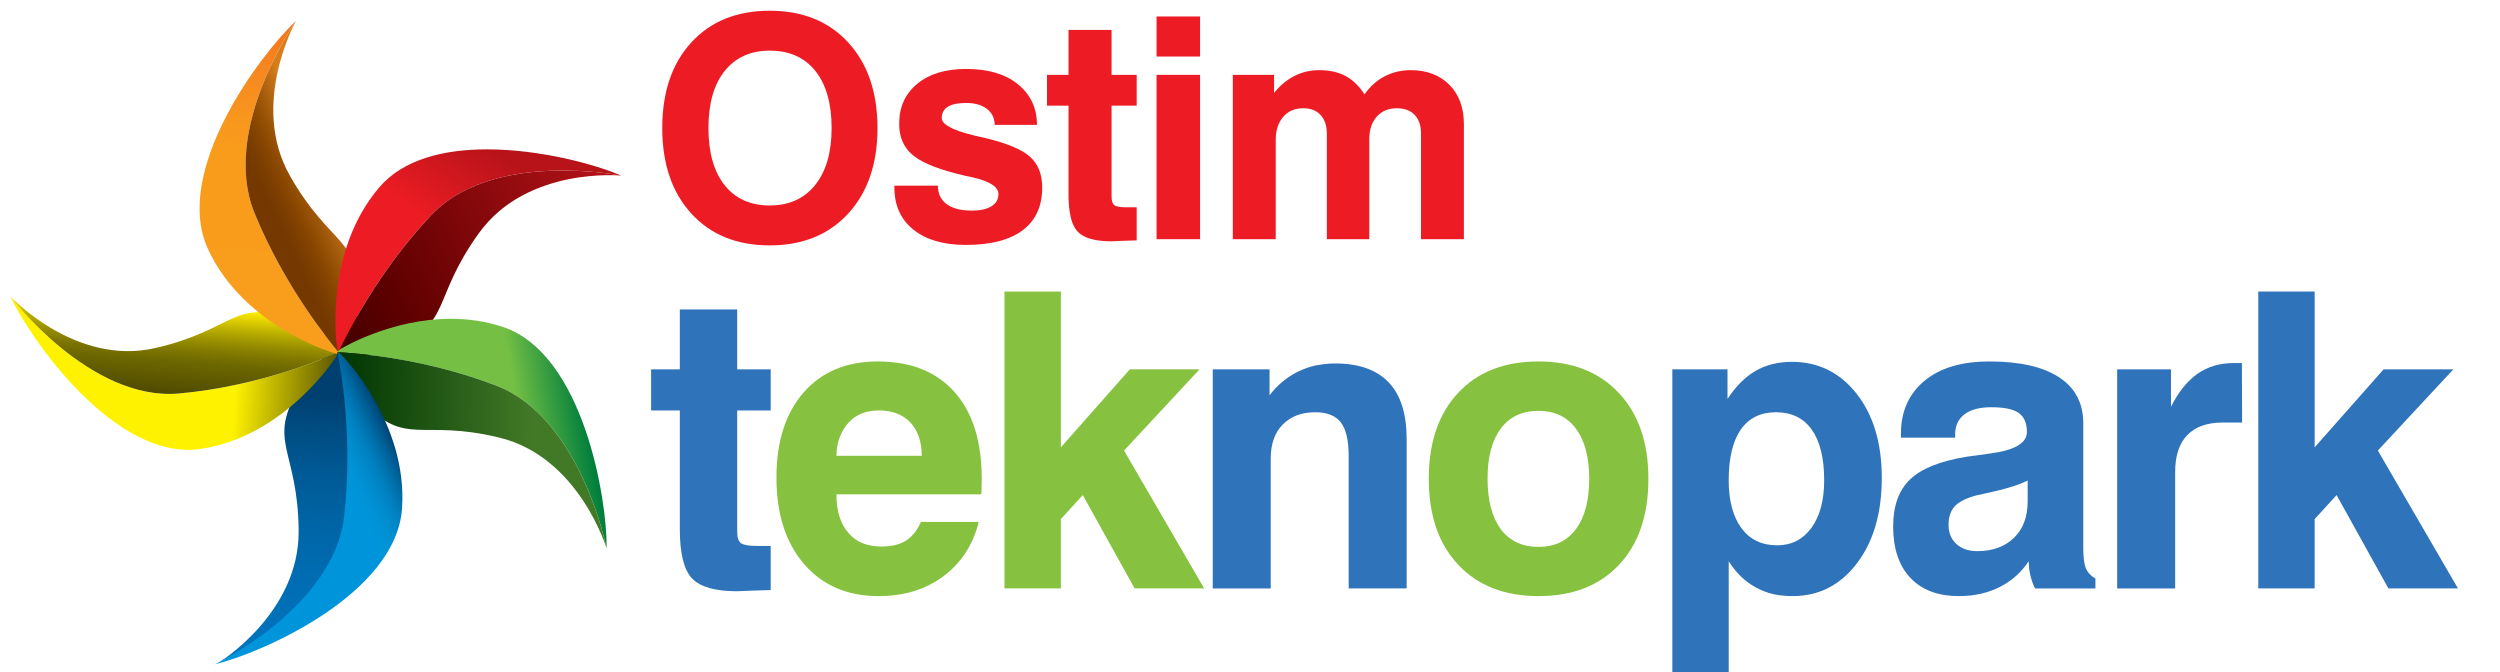 <?xml version="1.0" encoding="utf-8"?>
<!-- Generator: Adobe Illustrator 16.0.3, SVG Export Plug-In . SVG Version: 6.00 Build 0)  -->
<!DOCTYPE svg PUBLIC "-//W3C//DTD SVG 1.1//EN" "http://www.w3.org/Graphics/SVG/1.1/DTD/svg11.dtd">
<svg version="1.1" id="katman_1" xmlns="http://www.w3.org/2000/svg" xmlns:xlink="http://www.w3.org/1999/xlink" x="0px" y="0px"
	 width="314.922px" height="84.662px" viewBox="0 0 314.922 84.662" enable-background="new 0 0 314.922 84.662"
	 xml:space="preserve">
<g>
	<g>
		<defs>
			<path id="SVGID_1_" d="M37.768,48.816c-4.246,6.851-0.241,7.633-0.148,18.044c0.096,10.411-10.101,16.635-10.101,16.635
				s14.918-7.152,16.267-18.517c1.17-9.869-0.382-18.623-0.807-20.756c-0.112-0.032-0.24-0.055-0.388-0.055
				C41.681,44.168,40.128,45.011,37.768,48.816"/>
		</defs>
		<clipPath id="SVGID_2_">
			<use xlink:href="#SVGID_1_"  overflow="visible"/>
		</clipPath>
		
			<linearGradient id="SVGID_3_" gradientUnits="userSpaceOnUse" x1="-122.837" y1="462.448" x2="-121.01" y2="462.448" gradientTransform="matrix(-1.787 22.073 -22.073 -1.787 10025.895 3581.602)">
			<stop  offset="0" style="stop-color:#004071"/>
			<stop  offset="0.145" style="stop-color:#004071"/>
			<stop  offset="0.237" style="stop-color:#004B80"/>
			<stop  offset="0.391" style="stop-color:#005A96"/>
			<stop  offset="0.546" style="stop-color:#0065A6"/>
			<stop  offset="0.699" style="stop-color:#006CB2"/>
			<stop  offset="0.851" style="stop-color:#0071B9"/>
			<stop  offset="1" style="stop-color:#0073BD"/>
		</linearGradient>
		<polygon clip-path="url(#SVGID_2_)" fill="url(#SVGID_3_)" points="27.631,42.75 24.392,83.239 44.844,84.917 48.083,44.424 		"/>
	</g>
	<g>
		<defs>
			<path id="SVGID_4_" d="M25.185,56.563c10.591-1.497,16.977-11.366,16.977-11.366s0.292-0.277,0.327-0.758
				c-1.972,0.867-10.111,4.228-19.9,5.123c-11.27,1.03-21.294-12.236-21.294-12.236C3.899,42.891,14.587,58.064,25.185,56.563"/>
		</defs>
		<clipPath id="SVGID_5_">
			<use xlink:href="#SVGID_4_"  overflow="visible"/>
		</clipPath>
		
			<linearGradient id="SVGID_6_" gradientUnits="userSpaceOnUse" x1="-138.523" y1="446.179" x2="-136.718" y2="446.179" gradientTransform="matrix(-22.985 -1.861 1.861 -22.985 -3972.273 10047.104)">
			<stop  offset="0" style="stop-color:#605A00"/>
			<stop  offset="0.297" style="stop-color:#FFF200"/>
			<stop  offset="1" style="stop-color:#FFF200"/>
		</linearGradient>
		<polygon clip-path="url(#SVGID_5_)" fill="url(#SVGID_6_)" points="44.139,37.461 1.56,33.975 -0.356,57.933 42.223,61.418 		"/>
	</g>
	<g>
		<defs>
			<path id="SVGID_7_" d="M22.588,49.563c9.789-0.896,17.928-4.256,19.9-5.123c0.071-0.871-0.689-2.407-5.528-4.197
				c-7.505-2.771-7.429,1.348-17.473,3.615c-10.05,2.262-18.193-6.531-18.193-6.531S11.318,50.593,22.588,49.563"/>
		</defs>
		<clipPath id="SVGID_8_">
			<use xlink:href="#SVGID_7_"  overflow="visible"/>
		</clipPath>
		
			<linearGradient id="SVGID_9_" gradientUnits="userSpaceOnUse" x1="-81.251" y1="465.217" x2="-79.42" y2="465.217" gradientTransform="matrix(-0.498 6.151 -6.151 -0.498 2843.457 769.891)">
			<stop  offset="0" style="stop-color:#FFF200"/>
			<stop  offset="0.068" style="stop-color:#EDDB00"/>
			<stop  offset="0.231" style="stop-color:#BBAF00"/>
			<stop  offset="0.382" style="stop-color:#968D00"/>
			<stop  offset="0.515" style="stop-color:#7D7500"/>
			<stop  offset="0.627" style="stop-color:#6D6700"/>
			<stop  offset="0.703" style="stop-color:#676100"/>
			<stop  offset="1" style="stop-color:#4E4A00"/>
		</linearGradient>
		<polygon clip-path="url(#SVGID_8_)" fill="url(#SVGID_9_)" points="1.56,33.967 0.237,50.509 42.29,53.954 43.612,37.412 		"/>
	</g>
	<g>
		<defs>
			<path id="SVGID_10_" d="M26.216,31.414c4.558,9.79,15.767,13.028,15.767,13.028s0.348,0.2,0.813,0.093
				c-1.407-1.646-6.99-8.515-10.74-17.702c-4.317-10.58,5.232-24.203,5.232-24.203C32.813,6.802,21.653,21.624,26.216,31.414"/>
		</defs>
		<clipPath id="SVGID_11_">
			<use xlink:href="#SVGID_10_"  overflow="visible"/>
		</clipPath>
		
			<linearGradient id="SVGID_12_" gradientUnits="userSpaceOnUse" x1="-124.052" y1="462.63" x2="-122.225" y2="462.63" gradientTransform="matrix(-1.829 22.586 -22.586 -1.829 10256.012 3650.181)">
			<stop  offset="0" style="stop-color:#F37221"/>
			<stop  offset="0.004" style="stop-color:#F37321"/>
			<stop  offset="0.176" style="stop-color:#F6891F"/>
			<stop  offset="0.32" style="stop-color:#F8971D"/>
			<stop  offset="0.418" style="stop-color:#F99C1C"/>
			<stop  offset="1" style="stop-color:#F99D1C"/>
		</linearGradient>
		<polygon clip-path="url(#SVGID_11_)" fill="url(#SVGID_12_)" points="21.792,0.909 18.313,44.368 42.657,46.361 46.135,2.902 		
			"/>
	</g>
	<g>
		<defs>
			<path id="SVGID_13_" d="M32.056,26.832c3.75,9.188,9.333,16.056,10.74,17.702c0.843-0.189,2.068-1.385,2.319-6.581
				c0.393-8.078-3.475-6.783-8.594-15.814c-5.119-9.033,0.768-19.51,0.768-19.51S27.739,16.252,32.056,26.832"/>
		</defs>
		<clipPath id="SVGID_14_">
			<use xlink:href="#SVGID_13_"  overflow="visible"/>
		</clipPath>
		
			<linearGradient id="SVGID_15_" gradientUnits="userSpaceOnUse" x1="-117.015" y1="426.544" x2="-115.196" y2="426.544" gradientTransform="matrix(-7.537 3.574 -3.574 -7.537 687.795 3652.343)">
			<stop  offset="0" style="stop-color:#D67E19"/>
			<stop  offset="0.315" style="stop-color:#D67E19"/>
			<stop  offset="0.379" style="stop-color:#C57216"/>
			<stop  offset="0.532" style="stop-color:#A1590A"/>
			<stop  offset="0.668" style="stop-color:#894700"/>
			<stop  offset="0.783" style="stop-color:#7A3D00"/>
			<stop  offset="0.861" style="stop-color:#753900"/>
			<stop  offset="1" style="stop-color:#753900"/>
		</linearGradient>
		<polygon clip-path="url(#SVGID_14_)" fill="url(#SVGID_15_)" points="42.248,-4.33 11.702,10.323 31.003,51.493 61.545,36.84 		
			"/>
	</g>
	<g>
		<defs>
			<path id="SVGID_16_" d="M47.761,23.616c-6.984,8.205-5.339,19.874-5.339,19.874s-0.037,0.402,0.25,0.79
				c0.914-1.968,4.838-9.925,11.607-17.136c7.792-8.299,23.977-5.025,23.977-5.025c-3.126-1.366-10.131-3.306-16.911-3.305
				C56.022,18.814,50.831,20.011,47.761,23.616"/>
		</defs>
		<clipPath id="SVGID_17_">
			<use xlink:href="#SVGID_16_"  overflow="visible"/>
		</clipPath>
		
			<linearGradient id="SVGID_18_" gradientUnits="userSpaceOnUse" x1="-124.957" y1="453.634" x2="-123.128" y2="453.634" gradientTransform="matrix(-12.041 17.436 -17.436 -12.041 6475.081 7657.519)">
			<stop  offset="0" style="stop-color:#B71319"/>
			<stop  offset="0.158" style="stop-color:#B71319"/>
			<stop  offset="0.479" style="stop-color:#ED1C24"/>
			<stop  offset="1" style="stop-color:#ED1C24"/>
		</linearGradient>
		<polygon clip-path="url(#SVGID_17_)" fill="url(#SVGID_18_)" points="52.881,1.086 29.006,36.057 66.153,62.008 90.034,27.037 		
			"/>
	</g>
	<g>
		<defs>
			<path id="SVGID_19_" d="M54.28,27.145c-6.77,7.211-10.693,15.168-11.607,17.136c0.516,0.699,2.089,1.347,6.887-0.538
				c7.454-2.929,4.705-5.974,10.774-14.383c6.07-8.409,17.923-7.24,17.923-7.24s-3.146-0.636-7.336-0.636
				C65.612,21.483,58.633,22.505,54.28,27.145"/>
		</defs>
		<clipPath id="SVGID_20_">
			<use xlink:href="#SVGID_19_"  overflow="visible"/>
		</clipPath>
		
			<linearGradient id="SVGID_21_" gradientUnits="userSpaceOnUse" x1="-131.648" y1="448.562" x2="-129.832" y2="448.562" gradientTransform="matrix(-20.793 9.861 -9.861 -20.793 1764.989 10649.507)">
			<stop  offset="0" style="stop-color:#B71319"/>
			<stop  offset="0.764" style="stop-color:#5E0000"/>
			<stop  offset="1" style="stop-color:#440000"/>
		</linearGradient>
		<polygon clip-path="url(#SVGID_20_)" fill="url(#SVGID_21_)" points="71.728,7.013 33.226,25.481 49.207,59.563 87.704,41.096 		
			"/>
	</g>
	<g>
		<defs>
			<path id="SVGID_22_" d="M43.143,43.831c0,0-0.378,0.122-0.623,0.537c2.146,0.097,10.923,0.701,20.099,4.252
				c10.565,4.091,13.8,20.466,13.8,20.466c0.077-6.153-2.918-24.538-13.084-27.906c-2.224-0.737-4.436-1.023-6.541-1.023
				C49.264,40.157,43.143,43.831,43.143,43.831"/>
		</defs>
		<clipPath id="SVGID_23_">
			<use xlink:href="#SVGID_22_"  overflow="visible"/>
		</clipPath>
		
			<linearGradient id="SVGID_24_" gradientUnits="userSpaceOnUse" x1="-133.464" y1="440.523" x2="-131.655" y2="440.523" gradientTransform="matrix(-16.095 2.946 -2.946 -16.095 -776.604 7535.489)">
			<stop  offset="0" style="stop-color:#007E3D"/>
			<stop  offset="0.279" style="stop-color:#75C044"/>
			<stop  offset="1" style="stop-color:#75C044"/>
		</linearGradient>
		<polygon clip-path="url(#SVGID_23_)" fill="url(#SVGID_24_)" points="75.396,34.07 37.456,41.094 43.617,75.171 81.563,68.15 		
			"/>
	</g>
	<g>
		<defs>
			<path id="SVGID_25_" d="M42.994,45.726c0.21,1.016,0.434,2.518,2.662,4.867c5.539,5.833,7.261,2.098,17.264,4.536
				c10.009,2.435,13.499,13.957,13.499,13.957s-3.235-16.375-13.8-20.466c-9.176-3.551-17.954-4.155-20.099-4.252
				C42.351,44.647,42.866,45.115,42.994,45.726"/>
		</defs>
		<clipPath id="SVGID_26_">
			<use xlink:href="#SVGID_25_"  overflow="visible"/>
		</clipPath>
		
			<linearGradient id="SVGID_27_" gradientUnits="userSpaceOnUse" x1="-137.899" y1="442.698" x2="-136.094" y2="442.698" gradientTransform="matrix(-18.944 -0.208 0.208 -18.944 -2627.943 8414.88)">
			<stop  offset="0" style="stop-color:#427927"/>
			<stop  offset="0.279" style="stop-color:#427927"/>
			<stop  offset="1" style="stop-color:#003402"/>
		</linearGradient>
		<polygon clip-path="url(#SVGID_26_)" fill="url(#SVGID_27_)" points="76.689,44.369 42.355,43.987 42.085,69.083 76.418,69.465 		
			"/>
	</g>
	<g>
		<defs>
			<path id="SVGID_28_" d="M43.332,65.162c-1.349,11.367-16.268,18.521-16.268,18.521c5.921-1.417,22.817-8.83,23.579-19.626
				c0.75-10.796-7.459-19.166-7.459-19.166s-0.205-0.343-0.659-0.481C42.948,46.537,44.502,55.294,43.332,65.162"/>
		</defs>
		<clipPath id="SVGID_29_">
			<use xlink:href="#SVGID_28_"  overflow="visible"/>
		</clipPath>
		
			<linearGradient id="SVGID_30_" gradientUnits="userSpaceOnUse" x1="-128.539" y1="444.388" x2="-126.72" y2="444.388" gradientTransform="matrix(-16.204 7.684 -7.684 -16.204 1383.085 8247.167)">
			<stop  offset="0" style="stop-color:#004071"/>
			<stop  offset="0.005" style="stop-color:#004475"/>
			<stop  offset="0.039" style="stop-color:#005B91"/>
			<stop  offset="0.075" style="stop-color:#006FAA"/>
			<stop  offset="0.112" style="stop-color:#007FBE"/>
			<stop  offset="0.151" style="stop-color:#008ACC"/>
			<stop  offset="0.195" style="stop-color:#0092D5"/>
			<stop  offset="0.248" style="stop-color:#0095DA"/>
			<stop  offset="1" style="stop-color:#0095DA"/>
		</linearGradient>
		<polygon clip-path="url(#SVGID_29_)" fill="url(#SVGID_30_)" points="46.929,34.879 12.033,51.617 31.529,93.212 66.425,76.472 		
			"/>
	</g>
	<g>
		<path fill="#ED1C24" d="M83.424,16.131c0-4.532,1.221-8.129,3.662-10.789c2.441-2.66,5.733-3.99,9.876-3.99
			c4.142,0,7.437,1.333,9.884,4c1.23,1.333,2.153,2.901,2.768,4.704c0.615,1.804,0.923,3.828,0.923,6.075
			c0,4.495-1.227,8.083-3.681,10.761s-5.752,4.019-9.894,4.019c-4.143,0-7.435-1.336-9.876-4.009S83.424,20.639,83.424,16.131z
			 M89.242,16.131c0,3.085,0.678,5.482,2.033,7.19c1.356,1.708,3.251,2.561,5.687,2.561c2.434,0,4.342-0.859,5.724-2.58
			c1.38-1.72,2.071-4.11,2.071-7.171c0-3.085-0.682-5.481-2.043-7.189c-1.363-1.708-3.28-2.562-5.751-2.562
			c-2.411,0-4.301,0.851-5.668,2.552C89.926,10.634,89.242,13.034,89.242,16.131z"/>
		<path fill="#ED1C24" d="M112.666,23.388h5.479c0,1.01,0.369,1.786,1.108,2.328c0.739,0.543,1.796,0.814,3.174,0.814
			c1.052,0,1.872-0.181,2.46-0.543c0.589-0.361,0.883-0.873,0.883-1.535c0-0.915-1.092-1.621-3.277-2.116l-0.903-0.191l-1.224-0.305
			c-2.661-0.687-4.509-1.5-5.545-2.44c-1.036-0.94-1.554-2.211-1.554-3.813c0-2.097,0.756-3.771,2.269-5.023
			c1.513-1.252,3.562-1.878,6.147-1.878c2.736,0,4.883,0.616,6.439,1.848c0.816,0.635,1.437,1.384,1.864,2.247
			s0.64,1.847,0.64,2.952h-5.328c0-0.838-0.323-1.508-0.97-2.01c-0.646-0.501-1.516-0.752-2.607-0.752
			c-1.042,0-1.816,0.159-2.325,0.477c-0.509,0.318-0.763,0.794-0.763,1.43c0,0.8,1.363,1.531,4.086,2.192l1.487,0.342
			c2.687,0.649,4.538,1.431,5.555,2.346c1.017,0.916,1.525,2.205,1.525,3.87c0,2.351-0.82,4.144-2.458,5.377
			c-1.638,1.233-4.021,1.849-7.146,1.849c-2.824,0-5.033-0.644-6.626-1.928c-1.596-1.286-2.392-3.055-2.392-5.309V23.388z"/>
		<path fill="#ED1C24" d="M143.188,30.282l-1.831,0.057l-1.333,0.058c-2.069,0-3.491-0.403-4.264-1.209s-1.159-2.365-1.159-4.675
			V13.313h-2.712V9.427h2.712V3.771h5.422v5.656h3.164v3.886h-3.164v11.465c0,0.533,0.119,0.895,0.357,1.085
			c0.264,0.165,0.753,0.248,1.469,0.248h1.338V30.282z"/>
		<path fill="#ED1C24" d="M145.691,7.123V2.076h5.48v5.046H145.691z M145.691,30.129V9.427h5.48v20.703H145.691z"/>
		<path fill="#ED1C24" d="M155.296,30.129V9.427h5.196v2.286c0.729-0.927,1.576-1.638,2.544-2.133
			c0.964-0.495,2.012-0.743,3.143-0.743c1.278,0,2.38,0.241,3.296,0.724c0.914,0.482,1.718,1.257,2.41,2.323
			c0.714-1.015,1.573-1.777,2.568-2.285c0.998-0.508,2.08-0.762,3.249-0.762c2.021,0,3.645,0.613,4.866,1.837
			c1.224,1.227,1.837,2.887,1.837,4.981v14.475h-5.403V16.798c0-0.99-0.268-1.765-0.8-2.323c-0.533-0.559-1.278-0.839-2.231-0.839
			c-1.068,0-1.915,0.353-2.542,1.058c-0.63,0.704-0.943,1.666-0.943,2.885v12.551h-5.345V16.836c0-0.991-0.261-1.772-0.783-2.343
			c-0.52-0.572-1.25-0.858-2.192-0.858c-1.055,0-1.896,0.362-2.523,1.086s-0.94,1.689-0.94,2.895v12.513H155.296z"/>
		<path fill="#2F73BA" d="M97.082,74.329l-2.439,0.075l-1.778,0.075c-2.759,0-4.655-0.535-5.685-1.61
			c-1.031-1.075-1.545-3.152-1.545-6.235V51.702h-3.615v-5.18h3.615V38.98h7.23v7.542h4.218v5.18h-4.218v15.287
			c0,0.711,0.159,1.194,0.476,1.447c0.353,0.221,1.005,0.331,1.958,0.331h1.784V74.329z"/>
		<path fill="#86C240" d="M116.011,65.745h7.28c-0.721,2.886-2.201,5.164-4.443,6.838c-2.243,1.672-4.971,2.508-8.185,2.508
			c-3.916,0-7.038-1.344-9.364-4.028c-2.326-2.687-3.49-6.325-3.49-10.917c0-4.524,1.14-8.09,3.415-10.7
			c2.276-2.608,5.389-3.913,9.339-3.913c4.168,0,7.394,1.282,9.679,3.848c2.284,2.564,3.426,6.217,3.426,10.956l-0.024,1.195v0.302
			c0,0.121-0.018,0.265-0.051,0.433h-18.226c0,1.071,0.125,2.007,0.377,2.806c0.25,0.798,0.643,1.504,1.18,2.114
			c0.953,1.104,2.317,1.657,4.092,1.657c1.305,0,2.347-0.25,3.125-0.755C114.919,67.585,115.541,66.804,116.011,65.745z
			 M105.366,57.417h10.745c0-1.778-0.477-3.175-1.432-4.19c-0.954-1.015-2.276-1.524-3.966-1.524c-1.591,0-2.847,0.492-3.766,1.474
			c-0.469,0.491-0.85,1.101-1.143,1.828C105.513,55.73,105.366,56.536,105.366,57.417z"/>
		<path fill="#86C240" d="M126.531,74.125V36.72h7.105v19.628l8.687-9.826h8.787l-9.516,10.234l10.094,17.368h-8.762l-6.528-11.757
			l-2.762,3.021v8.736H126.531z"/>
		<path fill="#2F73BA" d="M152.768,74.125V46.522h7.154v3.275c0.971-1.287,2.175-2.285,3.615-2.998
			c0.704-0.338,1.43-0.591,2.183-0.761c0.353-0.067,0.747-0.126,1.18-0.178c0.438-0.052,0.863-0.076,1.283-0.076
			c2.978,0,5.225,0.793,6.74,2.375c1.514,1.583,2.271,3.966,2.271,7.147v18.817h-7.304V57.44c0-1.979-0.332-3.393-0.994-4.238
			c-0.66-0.848-1.735-1.271-3.224-1.271c-1.708,0-3.067,0.512-4.079,1.537c-1.014,1.022-1.521,2.451-1.521,4.279v16.378H152.768z"/>
		<path fill="#86C240" d="M179.981,60.299c0-4.558,1.229-8.159,3.69-10.802c2.459-2.645,5.842-3.965,10.142-3.965
			c4.25,0,7.621,1.32,10.105,3.965c2.486,2.643,3.728,6.244,3.728,10.802c0,4.608-1.235,8.226-3.702,10.853
			c-2.47,2.626-5.847,3.939-10.131,3.939c-4.267,0-7.64-1.313-10.116-3.939C181.219,68.524,179.981,64.907,179.981,60.299z
			 M187.386,60.299c0,2.713,0.554,4.831,1.658,6.357c0.569,0.747,1.251,1.305,2.046,1.679c0.795,0.373,1.703,0.559,2.724,0.559
			c2.011,0,3.574-0.744,4.695-2.237c1.123-1.491,1.683-3.611,1.683-6.357c0-2.696-0.556-4.794-1.671-6.294
			c-1.112-1.502-2.683-2.252-4.707-2.252c-2.058,0-3.645,0.742-4.757,2.227C187.942,55.463,187.386,57.569,187.386,60.299z"/>
		<path fill="#2F73BA" d="M210.661,85.197V46.522h6.952v3.732c1.039-1.591,2.215-2.768,3.527-3.529
			c1.315-0.762,2.843-1.144,4.582-1.144c3.331,0,6.052,1.344,8.16,4.029c2.108,2.685,3.164,6.214,3.164,10.585
			c0,4.439-1.046,8.032-3.14,10.777c-2.093,2.744-4.785,4.117-8.084,4.117c-0.922,0-1.748-0.086-2.484-0.255
			c-0.739-0.171-1.474-0.46-2.21-0.869c-1.34-0.732-2.46-1.822-3.364-3.27v14.5H210.661z M229.789,60.501
			c0-2.779-0.52-4.902-1.555-6.369c-1.038-1.468-2.545-2.201-4.518-2.201c-1.944,0-3.422,0.729-4.433,2.188
			c-1.013,1.459-1.52,3.585-1.52,6.383c0,2.562,0.532,4.564,1.595,6.016c1.063,1.449,2.564,2.174,4.505,2.174
			c1.809,0,3.247-0.732,4.319-2.198C229.254,65.024,229.789,63.028,229.789,60.501z"/>
		<path fill="#2F73BA" d="M255.549,70.697c-0.904,1.38-2.108,2.458-3.613,3.231c-1.508,0.774-3.24,1.162-5.198,1.162
			c-2.609,0-4.641-0.766-6.089-2.297c-1.447-1.531-2.169-3.691-2.169-6.479c0-2.589,0.71-4.563,2.132-5.924
			c1.422-1.362,3.792-2.313,7.105-2.854l2.962-0.406c3.095-0.404,4.646-1.311,4.646-2.713c0-1.117-0.345-1.916-1.03-2.397
			s-1.834-0.723-3.439-0.723c-1.473,0-2.604,0.295-3.389,0.889c-0.787,0.593-1.18,1.438-1.18,2.538v0.406h-6.829v-0.507
			c0-2.777,0.979-4.985,2.938-6.629c1.958-1.642,4.695-2.462,8.209-2.462c3.815,0,6.74,0.664,8.773,1.992
			c2.035,1.33,3.05,3.264,3.05,5.802v15.695c0,1.186,0.108,2.04,0.327,2.564s0.62,0.956,1.204,1.295v1.244h-7.606
			c-0.2-0.372-0.393-0.896-0.576-1.574l-0.153-0.762L255.549,70.697z M255.423,60.54c-1.054,0.507-2.426,0.953-4.117,1.342
			l-2.385,0.532c-1.29,0.354-2.188,0.814-2.697,1.38c-0.512,0.564-0.767,1.337-0.767,2.316c0,1.013,0.33,1.818,0.991,2.418
			c0.662,0.6,1.535,0.899,2.624,0.899c1.924,0,3.466-0.558,4.621-1.671c1.152-1.115,1.729-2.65,1.729-4.609V60.54z"/>
		<path fill="#2F73BA" d="M266.697,74.125V46.522h6.778v4.723c0.918-1.845,2.024-3.225,3.313-4.139
			c1.289-0.915,2.812-1.371,4.569-1.371h0.651h0.402l0.025,7.491h-2.435c-1.958,0-3.446,0.525-4.469,1.578
			c-1.021,1.052-1.531,2.614-1.531,4.683v14.638H266.697z"/>
		<path fill="#2F73BA" d="M284.473,74.125V36.72h7.103v19.628l8.688-9.826h8.785l-9.514,10.234l10.093,17.368h-8.762l-6.528-11.757
			l-2.763,3.021v8.736H284.473z"/>
	</g>
</g>
</svg>
